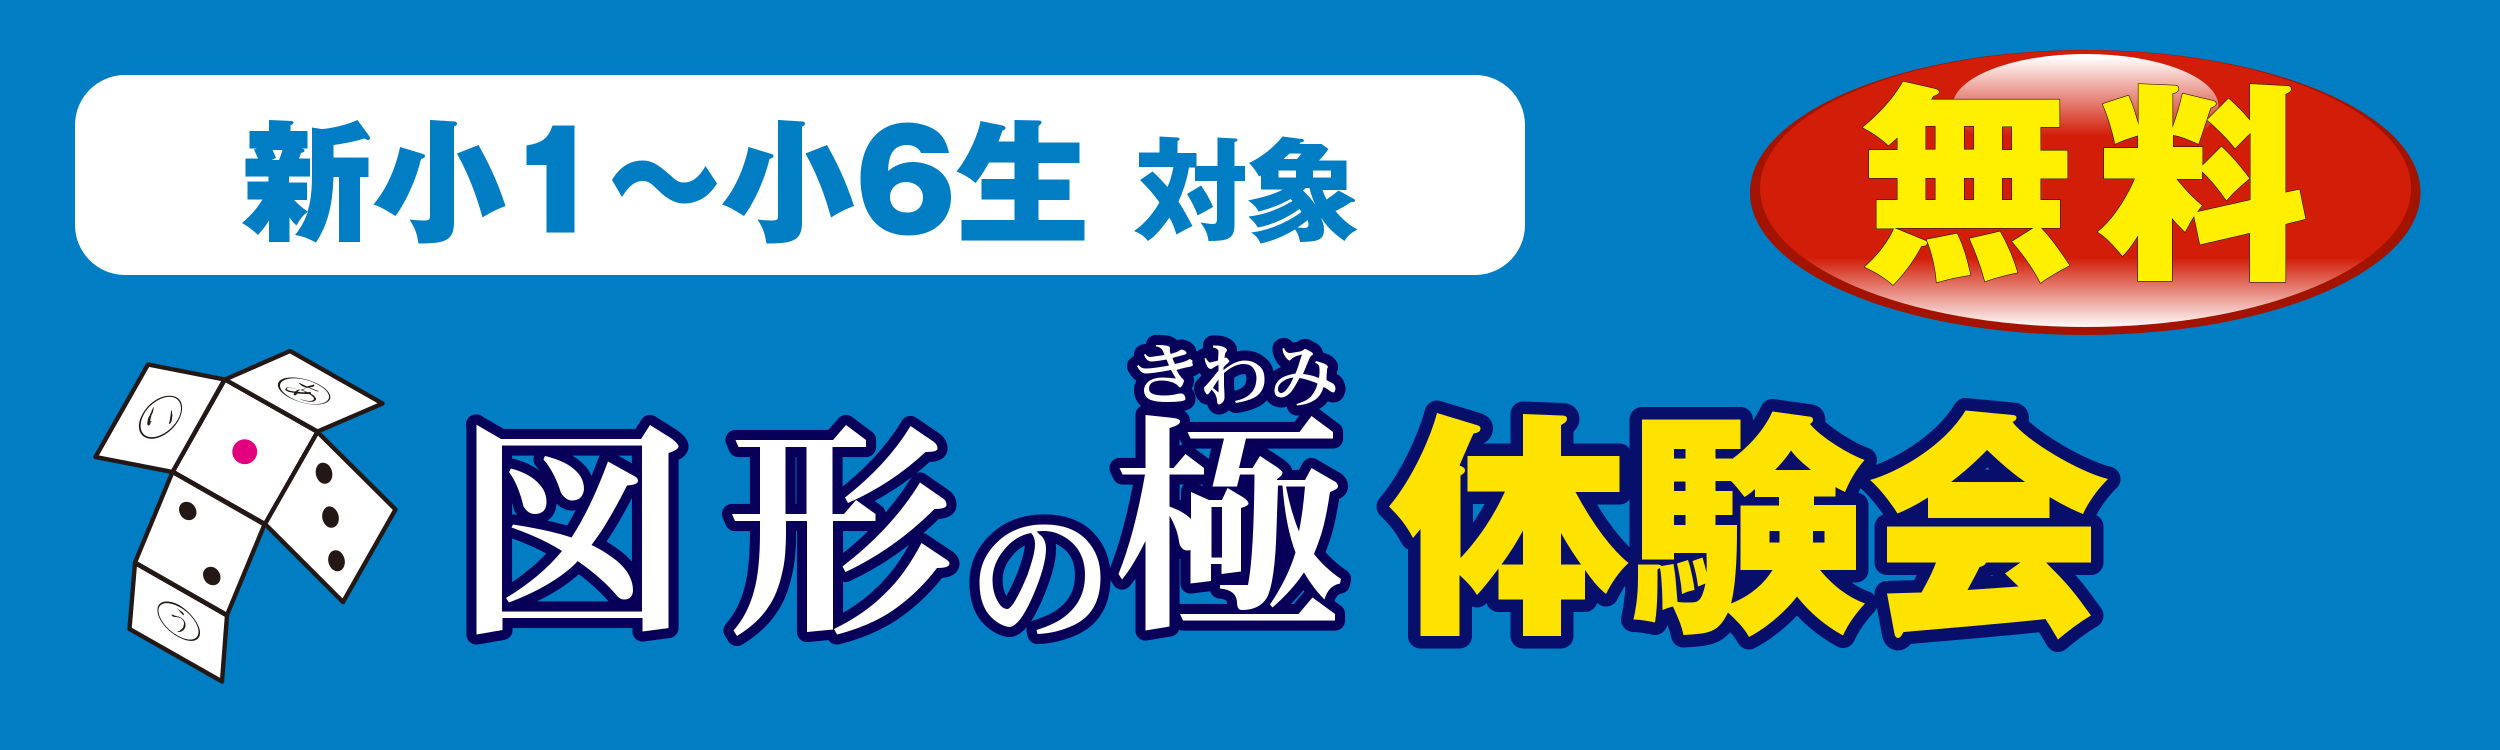<?xml version="1.0" encoding="utf-8"?>
<!-- Generator: Adobe Illustrator 26.0.0, SVG Export Plug-In . SVG Version: 6.00 Build 0)  -->
<svg version="1.0" id="レイヤー_1" xmlns="http://www.w3.org/2000/svg" xmlns:xlink="http://www.w3.org/1999/xlink" x="0px"
	 y="0px" width="500px" height="150px" viewBox="0 0 500 150" enable-background="new 0 0 500 150" xml:space="preserve">
<rect fill="#007DC3" width="500" height="150"/>
<g>
	<path fill="#FFFFFF" d="M305,45c0,5.5-4.5,10-10,10H25c-5.5,0-10-4.5-10-10V25c0-5.5,4.5-10,10-10h270c5.5,0,10,4.5,10,10V45z"/>
</g>
<g>
	<path fill="#007DC3" d="M57.7,36.5h3.7V40h-2.6c0.4,0.4,1.5,1.5,2.7,2.3c0.3-0.9,0.9-2.7,0.9-7.5v-9.3l1.9,0.3
		c1.1,0,4.6-0.6,7.2-1.8l2.4,3.3c0.1,0.1,0.1,0.2,0.1,0.3c0,0.3-0.2,0.4-0.4,0.4c-0.2,0-0.4-0.1-0.7-0.3c-2.3,0.7-4.1,1-6.2,1.3v2.5
		h7v3.9h-1.7v13h-4.2v-13h-1.1c-0.2,6.2-1.4,9.9-3.5,13.1c-1.8-0.9-2.4-1.2-4.2-1.5c0.5-0.6,1.7-2.1,2.6-4.7c-1,0.8-1.5,1.3-2.3,2.8
		c-0.6-0.5-1.2-1.3-1.4-1.6v4.9h-4.1v-4.3c-0.9,1.5-1.7,2.3-2.2,2.9c-0.9-0.9-2-1.7-3.2-2.4c0.8-0.7,2.6-2.2,4.1-4.7h-3v-3.6h4.2v-1
		h-4.6v-3.6h2.5c-0.2-0.4-0.2-0.5-0.8-1.8l0.6-0.2h-1.5v-3.5h3.9v-2.2l4.4,0.2c0.3,0,0.5,0.1,0.5,0.3c0,0.3-0.3,0.4-0.6,0.6v1.1h3.4
		v3.5h-1.2c0.5,0.1,0.6,0.2,0.6,0.4c0,0.3-0.1,0.3-0.7,0.5c-0.1,0.4-0.2,0.5-0.4,1.1h2.2v3.6h-4.2V36.5z M54.5,29.9
		c0.1,0.3,0.6,1.4,0.7,1.7l-0.9,0.4h1.5c0.2-0.5,0.4-1,0.7-2H54.5z"/>
	<path fill="#007DC3" d="M84.6,30.8c0.2,0.1,0.4,0.1,0.4,0.4c0,0.3-0.2,0.4-0.8,0.6c-1.4,5.8-4.1,10.1-5.1,11.4
		c-0.4-0.2-2.7-1.8-4.4-2.3c3.8-4.5,5.1-10.3,5.3-11.5L84.6,30.8z M90.9,24.3c0.2,0,0.5,0.1,0.5,0.4c0,0.3-0.2,0.5-0.6,0.6v19.2
		c0,3.8-2.1,4.2-7.1,4.2c-0.3-2-0.7-3.1-1.8-4.8c0.7,0.1,1.9,0.2,2.8,0.2c1,0,1.3-0.1,1.3-0.9V24L90.9,24.3z M95.7,29
		c1.4,2.5,3.6,6.6,5.4,12.2c-2.9,1.1-3.9,1.9-4.6,2.3c-0.5-1.8-1.9-7-5.1-12.8L95.7,29z"/>
	<path fill="#007DC3" d="M109.3,46.5V33h-4v-3.9c3-0.5,4.3-1.3,5.2-4h4.4v21.4H109.3z"/>
	<path fill="#007DC3" d="M143.4,36.7c-0.5,0.8-1,1.4-1.8,2.2c-1.3,1.1-2.9,1.8-4.7,1.8c-0.7,0-2.6,0-5.1-2.5c-1.6-1.5-2-2-3.3-2
		c-2.2,0-3.5,2.3-4.1,3.2l-2-3.4c0.7-1.2,2.5-3.9,6.1-3.9c1.8,0,3,0.7,5.5,2.9c1.2,1.1,1.7,1.5,2.8,1.5c2.3,0,3.6-2.1,4.3-3.3
		L143.4,36.7z"/>
	<path fill="#007DC3" d="M154.3,30.8c0.2,0.1,0.4,0.1,0.4,0.4c0,0.3-0.2,0.4-0.8,0.6c-1.4,5.8-4.1,10.1-5.1,11.4
		c-0.4-0.2-2.7-1.8-4.4-2.3c3.8-4.5,5.1-10.3,5.3-11.5L154.3,30.8z M160.5,24.3c0.2,0,0.5,0.1,0.5,0.4c0,0.3-0.2,0.5-0.6,0.6v19.2
		c0,3.8-2.1,4.2-7.1,4.2c-0.3-2-0.7-3.1-1.8-4.8c0.7,0.1,1.9,0.2,2.8,0.2c1,0,1.3-0.1,1.3-0.9V24L160.5,24.3z M165.4,29
		c1.4,2.5,3.6,6.6,5.4,12.2c-2.9,1.1-3.9,1.9-4.6,2.3c-0.5-1.8-1.9-7-5.1-12.8L165.4,29z"/>
	<path fill="#007DC3" d="M184.2,30.6c-0.5-1.3-2-1.6-2.8-1.6c-3.5,0-3.7,3.3-3.8,5.2c0.7-0.5,2.2-1.8,5-1.8c2.3,0,7.6,1.2,7.6,7.1
		c0,3.7-2.6,7.6-8.5,7.6c-6.5,0-9.6-4.7-9.6-11.5c0-6.1,3.1-11.1,9.4-11.1c2.7,0,5.7,1,7,2.9c0.9,1.3,1.1,2.4,1.3,3.2H184.2z
		 M184.6,39.5c0-2-1.7-3.1-3.4-3.1c-1.8,0-3.2,1.2-3.2,3c0,1.9,1.4,3.1,3.3,3.1C183.1,42.6,184.6,41.5,184.6,39.5z"/>
	<path fill="#007DC3" d="M202.9,28.5V24l4.8,0.1c0.2,0,0.6,0,0.6,0.4c0,0.2-0.1,0.3-0.6,0.7v3.3h8.2v4.1h-8.2v3.3h6.2v4.1h-6.2V44
		h9.2v4.1h-24.6V44h10.6v-4.1h-6.6v-4.1h6.6v-3.3h-5.1c-0.4,0.7-1.4,2.6-2.7,4.1c-1.1-1-2.5-1.8-3.8-2.3c2.3-2.8,4.4-7.5,4.8-10.1
		l4.4,0.9c0.4,0.1,0.6,0.2,0.6,0.5c0,0.3-0.4,0.5-0.6,0.5c-0.2,0.6-0.4,1.2-0.8,2.2H202.9z"/>
	<path fill="#007DC3" d="M243.5,33.2v-5.7l3.5,0.2c0.4,0,0.5,0.1,0.5,0.3c0,0.2-0.3,0.3-0.6,0.4v4.8h2.1v3h-2.1v8.7
		c0,2.9-1.3,3.3-5.2,3.3c-0.2-1.6-0.7-2.5-1.6-3.7c0.6,0.1,1.9,0.3,2.5,0.3c0.6,0,0.8-0.2,0.8-1.3v-7.3H239v-2.7h-1.2
		c-0.5,2.9-1.3,5-2.1,6.8c1,1.6,1.9,3.2,2.8,4.9c-1.9,0.9-2.6,1.4-3.2,1.7c-0.4-1.2-0.7-2.1-1.4-3.4c-2.1,3-3.4,4.1-4.3,4.7
		c-0.8-1-1.5-1.5-2.8-2c2.1-1.4,3.8-3.5,5.1-5.7c-1.2-1.7-2.2-2.8-3.9-4.5l2.5-1.7c1.4,1.2,2.7,2.8,3,3.1c0.6-1.3,0.8-2.3,1.2-4
		h-6.9v-2.9h4.1v-3.2l3.6,0.2c0.1,0,0.4,0,0.4,0.3s-0.3,0.4-0.4,0.4v2.4h3.8v2.6H243.5z M240.2,37.1c0.7,1,1.7,2.5,2.4,4.3
		c-0.3,0.2-2,1.1-3.1,1.7c-0.3-1.2-1.5-3.4-2.1-4.3L240.2,37.1z"/>
	<path fill="#007DC3" d="M270.8,39.8c0.1,0.1,0.2,0.2,0.2,0.3c0,0.3-0.3,0.3-0.8,0.3c-1.1,0.8-1.9,1.2-3.1,1.8
		c0.4,0.5,2,2.5,4.4,3.7c-1.7,0.9-2.1,1.5-2.6,2.3c-2-1.4-3.4-2.7-4.7-4.7c0.2,0.6,0.6,1.4,0.6,2.4c0,2.4-1.8,2.4-4.8,2.5
		c-0.2-1.4-0.8-2.3-1-2.5c-3.3,2-5.9,2.6-6.9,2.8c-0.5-1.2-1.2-1.8-1.9-2.2c4.4-0.5,8.2-2.7,10.1-4.1c-0.1-0.2-0.3-0.5-0.4-0.6
		c-2.5,1.8-5.3,3.1-8.3,3.7c-0.7-1-0.9-1.2-1.9-2.2c3.1-0.3,6.1-1.5,8.8-3.1c-0.1-0.1-0.2-0.2-0.4-0.4c-0.3,0.2-2.7,1.6-6.4,2.5
		c-0.5-1-1.2-1.6-2.1-2.2c3.4-0.7,5.5-1.4,7-2.2h-4.4v-2.8l-0.4,0.2c-0.5-0.9-1-1.7-2-2.7c1.5-0.7,4.3-2.3,6.7-5.3l3.8,0.5
		c0.3,0,0.5,0.1,0.5,0.3c0,0.2-0.2,0.3-0.7,0.4c-0.1,0.1-0.2,0.2-0.2,0.3h4.4l1.4,1c-0.5,0.7-1,1.4-1.9,2.3h5.5v5.9h-4.8
		c0.2,0.7,0.5,1.2,0.8,1.9c0.9-0.6,1.7-1.2,2.4-1.8L270.8,39.8z M259.2,34.1h-3.5v1.4h3.5V34.1z M259.4,31.8
		c0.6-0.7,0.8-0.9,0.9-1.1h-2.4c-0.3,0.3-0.4,0.4-1.2,1.1H259.4z M259.5,45.5c0.4,0,0.9,0.1,1.3,0.1c0.7,0,0.9-0.3,0.9-0.6
		c0-0.2,0-0.5-0.2-1C261.2,44.3,260.7,44.7,259.5,45.5z M261.1,37.7c-0.2,0.1-0.3,0.2-0.5,0.4c1.3,1.2,2,2.2,2.5,2.9
		c-0.5-1.1-0.9-2-1.2-3.4H261.1z M266.2,34.1h-3.6v1.4h3.6V34.1z"/>
</g>
<g>
	<g>
		<path fill="#A21400" d="M484.1,38.5c0,15.7-30,28.5-67.1,28.5C380,67,350,54.2,350,38.5c0-15.7,30-28.5,67.1-28.5
			C454.1,10,484.1,22.7,484.1,38.5z"/>
		
			<linearGradient id="SVGID_1_" gradientUnits="userSpaceOnUse" x1="-1058.989" y1="567.64" x2="-1058.989" y2="584.333" gradientTransform="matrix(1.007 0 0 0.843 1483.687 -426.934)">
			<stop  offset="0" style="stop-color:#D21D08"/>
			<stop  offset="1" style="stop-color:#FFFFFF"/>
		</linearGradient>
		<path fill="url(#SVGID_1_)" d="M482.2,37.7c0,15.3-29.1,27.7-65.1,27.7c-36,0-65.1-12.4-65.1-27.7c0-15.3,29.1-27.6,65.1-27.6
			C453,10,482.2,22.4,482.2,37.7z"/>
		
			<linearGradient id="SVGID_00000120530060779265693170000001597352593160500656_" gradientUnits="userSpaceOnUse" x1="-850.889" y1="78.953" x2="-850.889" y2="58.063" gradientTransform="matrix(0.915 0 0 0.766 1195.979 -33.214)">
			<stop  offset="0" style="stop-color:#D21D08"/>
			<stop  offset="1" style="stop-color:#FFFFFF"/>
		</linearGradient>
		<path fill="url(#SVGID_00000120530060779265693170000001597352593160500656_)" d="M443.7,21.3c0,5.8-11.9,10.5-26.6,10.5
			c-14.7,0-26.6-4.7-26.6-10.5c0-5.8,11.9-10.5,26.6-10.5C431.8,10.8,443.7,15.5,443.7,21.3z"/>
	</g>
	<g>
		<g>
			<path fill="none" stroke="#231815" stroke-width="0.25" stroke-linecap="round" stroke-linejoin="round" d="M379.5,27.5
				c-0.9,0.8-1.4,1.2-1.8,1.6c-1.3-1.2-3-2.5-5.2-3.6c2.7-2.2,6-5.4,8.1-9.2l6.6,1.5c0.3,0.1,0.6,0.3,0.6,0.6c0,0.4-0.5,0.6-1.1,0.8
				c-0.3,0.4-0.4,0.6-0.5,0.7h25.7v5.5h-3.8v4.7h5.4v5.6h-5.4V40h3.9v5.6h-3.8c1.7,1.7,3.9,4.7,5.7,7.5c-1.8,0.9-4.7,2.6-5.8,3.5
				c-1.3-2.7-3.7-6-5.7-8.3l4.3-2.7h-27.8l5.6,2.3c0.6,0.2,0.9,0.3,0.9,0.7c0,0.6-0.7,0.6-1.1,0.6c-1.5,2.8-3.5,5.6-5.7,7.8
				c-1.6-1.4-3.6-2.7-5.7-3.6c3.1-2.7,5-5.6,5.9-7.7h-3.5V40h4.2v-4.4h-5.7v-5.6h5.7V27.5z M385.1,29.9h2v-4.7h-2V29.9z M385.1,40h2
				v-4.4h-2V40z M391.4,46.7c1.2,2.4,1.9,4.8,2.7,8.3c-3.1,0.5-4,0.7-6.8,1.5c-0.1-2.4-0.9-6.1-2-8.6L391.4,46.7z M392.8,29.9h2
				v-4.7h-2V29.9z M392.8,40h2v-4.4h-2V40z M400,46.3c1.8,3.2,2.8,5.9,3.5,8.2c-0.9,0.2-3.9,0.8-6.5,1.8c-0.8-3-1.7-5.4-3.1-8.6
				L400,46.3z M400.4,25.3v4.7h2v-4.7H400.4z M400.4,35.6V40h2v-4.4H400.4z"/>
			<path fill="none" stroke="#231815" stroke-width="0.25" stroke-linecap="round" stroke-linejoin="round" d="M444.3,29.3
				c2.5,2.4,3.6,3.8,5.6,6.4c-0.3,0.3-2.9,2.3-4.6,4.4c-1.6-2.3-3.6-4.7-4.9-5.8v1.5h-5.1c0.5,0.6,2.3,3,5.1,5.3
				c-0.5,0.6-0.6,0.8-1,1.3l10.7-2.4V26.6c-1,0.9-1.9,1.9-3.1,3.1c-1-1.5-4.6-5-5.6-5.7l4.3-4.3c1,0.9,2.1,1.8,4.3,4.4v-7.3l7.6,0.4
				c0.3,0,0.6,0.2,0.6,0.6c0,0.5-0.4,0.7-1.1,1v19.7l2.8-0.6l1.2,5.9l-4,1v11.6h-7.1v-9.8L440,48.9l-1.2-5.7
				c-0.5,0.8-0.8,1.3-1.8,3.2c-1.3-1.3-1.9-1.9-2.6-2.8v12.6h-6.8v-9.1c-1.5,2.4-2.2,3.2-3.1,4.1c-2.6-3.1-3.8-4.1-5-4.8
				c3.7-3,6.2-7.7,7.5-10.7h-6.2v-6.1h6.8v-2.5c-2.2,0.7-2.9,0.9-4.6,1.7c-0.3-1.9-1.5-5.9-2.5-8l5.2-1.7c0.4,0.9,0.9,2,2,5.9v-8.2
				l7.3,0.3c0.6,0,0.7,0.5,0.7,0.6c0,0.6-0.6,0.9-1.2,1v6.9c0.8-2.3,1.5-4.5,2-6.9l6.2,1.5c0.2,0,0.5,0.3,0.5,0.5
				c0,0.3-0.3,0.6-1.1,0.9c-1.8,5.5-1.9,5.7-2.4,7.2c-2.5-1.1-3.4-1.5-5.1-1.8v2.4h5.9v3.7L444.3,29.3z"/>
		</g>
		<g>
			<path fill="#FFEF00" d="M379.5,27.5c-0.9,0.8-1.4,1.2-1.8,1.6c-1.3-1.2-3-2.5-5.2-3.6c2.7-2.2,6-5.4,8.1-9.2l6.6,1.5
				c0.3,0.1,0.6,0.3,0.6,0.6c0,0.4-0.5,0.6-1.1,0.8c-0.3,0.4-0.4,0.6-0.5,0.7h25.7v5.5h-3.8v4.7h5.4v5.6h-5.4V40h3.9v5.6h-3.8
				c1.7,1.7,3.9,4.7,5.7,7.5c-1.8,0.9-4.7,2.6-5.8,3.5c-1.3-2.7-3.7-6-5.7-8.3l4.3-2.7h-27.8l5.6,2.3c0.6,0.2,0.9,0.3,0.9,0.7
				c0,0.6-0.7,0.6-1.1,0.6c-1.5,2.8-3.5,5.6-5.7,7.8c-1.6-1.4-3.6-2.7-5.7-3.6c3.1-2.7,5-5.6,5.9-7.7h-3.5V40h4.2v-4.4h-5.7v-5.6
				h5.7V27.5z M385.1,29.9h2v-4.7h-2V29.9z M385.1,40h2v-4.4h-2V40z M391.4,46.7c1.2,2.4,1.9,4.8,2.7,8.3c-3.1,0.5-4,0.7-6.8,1.5
				c-0.1-2.4-0.9-6.1-2-8.6L391.4,46.7z M392.8,29.9h2v-4.7h-2V29.9z M392.8,40h2v-4.4h-2V40z M400,46.3c1.8,3.2,2.8,5.9,3.5,8.2
				c-0.9,0.2-3.9,0.8-6.5,1.8c-0.8-3-1.7-5.4-3.1-8.6L400,46.3z M400.4,25.3v4.7h2v-4.7H400.4z M400.4,35.6V40h2v-4.4H400.4z"/>
			<path fill="#FFEF00" d="M444.3,29.3c2.5,2.4,3.6,3.8,5.6,6.4c-0.3,0.3-2.9,2.3-4.6,4.4c-1.6-2.3-3.6-4.7-4.9-5.8v1.5h-5.1
				c0.5,0.6,2.3,3,5.1,5.3c-0.5,0.6-0.6,0.8-1,1.3l10.7-2.4V26.6c-1,0.9-1.9,1.9-3.1,3.1c-1-1.5-4.6-5-5.6-5.7l4.3-4.3
				c1,0.9,2.1,1.8,4.3,4.4v-7.3l7.6,0.4c0.3,0,0.6,0.2,0.6,0.6c0,0.5-0.4,0.7-1.1,1v19.7l2.8-0.6l1.2,5.9l-4,1v11.6h-7.1v-9.8
				L440,48.9l-1.2-5.7c-0.5,0.8-0.8,1.3-1.8,3.2c-1.3-1.3-1.9-1.9-2.6-2.8v12.6h-6.8v-9.1c-1.5,2.4-2.2,3.2-3.1,4.1
				c-2.6-3.1-3.8-4.1-5-4.8c3.7-3,6.2-7.7,7.5-10.7h-6.2v-6.1h6.8v-2.5c-2.2,0.7-2.9,0.9-4.6,1.7c-0.3-1.9-1.5-5.9-2.5-8l5.2-1.7
				c0.4,0.9,0.9,2,2,5.9v-8.2l7.3,0.3c0.6,0,0.7,0.5,0.7,0.6c0,0.6-0.6,0.9-1.2,1v6.9c0.8-2.3,1.5-4.5,2-6.9l6.2,1.5
				c0.2,0,0.5,0.3,0.5,0.5c0,0.3-0.3,0.6-1.1,0.9c-1.8,5.5-1.9,5.7-2.4,7.2c-2.5-1.1-3.4-1.5-5.1-1.8v2.4h5.9v3.7L444.3,29.3z"/>
		</g>
	</g>
</g>
<g>
	<g>
		<path fill="none" stroke="#070F6B" stroke-width="5" stroke-linecap="round" stroke-linejoin="round" d="M293.5,98.4v-7.2h11.1
			v-8.4l7.7,0.3c0.6,0,1.1,0.1,1.1,0.7c0,0.6-0.8,1-1.2,1.2v6.2h11.7v7.2h-8.8c3.7,6.9,7.4,11.6,10.6,14.2c-1.9,1.7-3.6,4.3-4.5,6.2
			c-1.7-1.4-2.7-2.7-4.2-4.8v5.9h-4.8v7.3h-7.6v-7.3h-4.9v-6.2c-2.5,3.3-3.2,4.1-4.3,5.3c-0.5-0.8-1.2-1.9-3.5-4v12.2h-7.8v-21.4
			c-0.6,0.7-0.9,1.1-1.5,1.8c-1.4-2.6-2.6-4.1-4.8-6.3c4.7-5.5,8.5-14.3,9.6-18.7l7.9,2.4c0.3,0.1,0.8,0.2,0.8,0.7
			c0,0.7-0.8,0.9-1.4,1c-0.5,1-2.4,5.5-2.8,6.4c0.8,0.3,1.1,0.5,1.1,1c0,0.4-0.5,0.8-0.9,1v16.5c5.4-5.7,8-11.4,8.9-13.3H293.5z
			 M304.6,106.1c-1.2,2.2-2.4,4.2-4.3,6.8h4.3V106.1z M316.2,112.9c-1.2-1.7-2.5-3.6-4-6.3v6.3H316.2z"/>
		<path fill="none" stroke="#070F6B" stroke-width="5" stroke-linecap="round" stroke-linejoin="round" d="M346.4,91.7v0.1
			c0.7-0.5,5.6-4,8.1-9.5l7.2,1c0.4,0,0.9,0.1,0.9,0.7c0,0.3-0.3,0.6-0.6,0.8c2.1,2.6,7.6,6,10.9,7.2c-2,2.3-3.2,4.7-3.9,6.4
			c-0.8-0.4-1.1-0.5-1.9-1v1.9h-4.3v1.7h8.4V114h-7.2c3.8,4.6,7.4,6.1,9,6.7c-1.7,1.8-3.4,4.1-4.4,6.4c-3.6-2-6.7-4.6-9.2-7.8
			c-1.2,1.6-4.7,5.5-9.6,8.1c-1-1.9-2.8-3.6-4.2-4.9c-2,4.1-3.8,4.2-8.9,4.5c-0.5-2.1-0.6-2.3-2.1-5.7c-1.2,0.3-1.5,0.5-2.1,0.7
			c0-2.3-0.1-6.3-0.5-8.4c-0.2,0.1-0.4,0.2-0.5,0.3c0,1.5,0.1,7-0.5,10.6c-1.2-0.3-3.2-0.6-4.3-0.6c0.4-1.8,0.9-4.5,0.9-8.3
			c0-1.2,0-1.9,0-2.7l3.9,0c0.4,0,0.6,0.1,0.8,0.3l2.4-0.4c0.4,2.4,0.4,2.6,0.8,7.6c0.9,0.1,1.5,0.1,2.3,0.1c1.8,0,2.5-0.1,3.3-3.8
			c-0.8,0.3-1.2,0.5-1.5,0.6c-0.2-1.8-0.6-3.4-1.1-5.1l2-0.7c0.4,1.4,0.6,2.1,0.8,3c0.1-1.5,0-2.7,0-3.9h-6.5v1.3h-6.4V83.9h19.7
			v5.9h-5v1.9H346.4z M337.1,91.7v-1.9h-2.3v1.9H337.1z M337.1,98.2v-1.9h-2.3v1.9H337.1z M337.1,105v-2h-2.3v2H337.1z M337.6,112
			c0.6,1.7,1.2,4.8,1.3,6c-0.5,0.1-1.2,0.2-2.5,0.8c-0.2-2.6-0.7-4.7-1-6.1L337.6,112z M343.1,96.3v1.9h3.4v4.8h-3.4v2h4.3
			c0,3.5,0,11.2-1.2,15.7c4.1-1.6,6.8-4.2,8.3-6.7h-6.4v-12.9h7.7v-1.7H351v-1.6c-1,0.9-1.3,1.1-2.1,1.6c-1.1-1.4-1.7-2.2-2.7-3.2
			H343.1z M355.9,108.5v-2.3h-2v2.3H355.9z M362.2,94c-2.7-2.2-3.3-3-4-3.9c-0.8,1.2-1.3,1.9-3.2,3.9H362.2z M362.6,106.2v2.3h2.3
			v-2.3H362.6z"/>
		<path fill="none" stroke="#070F6B" stroke-width="5" stroke-linecap="round" stroke-linejoin="round" d="M409.9,103.6h-24.3v-4.1
			c-3.2,2-4.7,2.6-6.1,3.2c-0.1-0.2-2.8-4.4-5.5-6.7c5.4-1.5,14.8-6.7,19.1-13.9l9.4,0.9c0.5,0,0.8,0.2,0.8,0.5
			c0,0.4-0.2,0.6-0.8,0.9c2.7,3.7,13.3,10,19.1,11.4c-2,1.9-4.1,4.9-5,7c-1-0.4-3.2-1.3-6.7-3.4V103.6z M377.4,118.7
			c0.3,0,6.1-0.2,6.9-0.2c1.7-3,2.5-4.9,2.9-6h-9.8v-7.2h40.8v7.2h-9c4.3,4.3,5.4,5.6,9,10.6c-2.4,1.4-5,3.4-6.6,4.8
			c-1.9-3.2-2.1-3.5-2.5-4.1c-4,0.5-23.5,2.2-28.4,2.6c-0.4,0.9-0.8,1.2-1.1,1.2c-0.3,0-0.6-0.3-0.7-0.8L377.4,118.7z M405,96.4
			c-2.8-2-4.3-3.3-7.6-6.4c-3.5,3.6-6.3,5.7-7.2,6.4H405z M404.1,112.5h-6.9c-0.2,0.6-0.8,0.8-1.3,0.9c-0.8,1.7-1.9,3.6-2.4,4.6
			c1.4-0.1,8.6-0.6,10.2-0.7c-0.6-0.6-1.2-1.1-2.7-2.6L404.1,112.5z"/>
	</g>
	<g>
		<path fill="#FFE300" d="M293.5,98.4v-7.2h11.1v-8.4l7.7,0.3c0.6,0,1.1,0.1,1.1,0.7c0,0.6-0.8,1-1.2,1.2v6.2h11.7v7.2h-8.8
			c3.7,6.9,7.4,11.6,10.6,14.2c-1.9,1.7-3.6,4.3-4.5,6.2c-1.7-1.4-2.7-2.7-4.2-4.8v5.9h-4.8v7.3h-7.6v-7.3h-4.9v-6.2
			c-2.5,3.3-3.2,4.1-4.3,5.3c-0.5-0.8-1.2-1.9-3.5-4v12.2h-7.8v-21.4c-0.6,0.7-0.9,1.1-1.5,1.8c-1.4-2.6-2.6-4.1-4.8-6.3
			c4.7-5.5,8.5-14.3,9.6-18.7l7.9,2.4c0.3,0.1,0.8,0.2,0.8,0.7c0,0.7-0.8,0.9-1.4,1c-0.5,1-2.4,5.5-2.8,6.4c0.8,0.3,1.1,0.5,1.1,1
			c0,0.4-0.5,0.8-0.9,1v16.5c5.4-5.7,8-11.4,8.9-13.3H293.5z M304.6,106.1c-1.2,2.2-2.4,4.2-4.3,6.8h4.3V106.1z M316.2,112.9
			c-1.2-1.7-2.5-3.6-4-6.3v6.3H316.2z"/>
		<path fill="#FFE300" d="M346.4,91.7v0.1c0.7-0.5,5.6-4,8.1-9.5l7.2,1c0.4,0,0.9,0.1,0.9,0.7c0,0.3-0.3,0.6-0.6,0.8
			c2.1,2.6,7.6,6,10.9,7.2c-2,2.3-3.2,4.7-3.9,6.4c-0.8-0.4-1.1-0.5-1.9-1v1.9h-4.3v1.7h8.4V114h-7.2c3.8,4.6,7.4,6.1,9,6.7
			c-1.7,1.8-3.4,4.1-4.4,6.4c-3.6-2-6.7-4.6-9.2-7.8c-1.2,1.6-4.7,5.5-9.6,8.1c-1-1.9-2.8-3.6-4.2-4.9c-2,4.1-3.8,4.2-8.9,4.5
			c-0.5-2.1-0.6-2.3-2.1-5.7c-1.2,0.3-1.5,0.5-2.1,0.7c0-2.3-0.1-6.3-0.5-8.4c-0.2,0.1-0.4,0.2-0.5,0.3c0,1.5,0.1,7-0.5,10.6
			c-1.2-0.3-3.2-0.6-4.3-0.6c0.4-1.8,0.9-4.5,0.9-8.3c0-1.2,0-1.9,0-2.7l3.9,0c0.4,0,0.6,0.1,0.8,0.3l2.4-0.4
			c0.4,2.4,0.4,2.6,0.8,7.6c0.9,0.1,1.5,0.1,2.3,0.1c1.8,0,2.5-0.1,3.3-3.8c-0.8,0.3-1.2,0.5-1.5,0.6c-0.2-1.8-0.6-3.4-1.1-5.1
			l2-0.7c0.4,1.4,0.6,2.1,0.8,3c0.1-1.5,0-2.7,0-3.9h-6.5v1.3h-6.4V83.9h19.7v5.9h-5v1.9H346.4z M337.1,91.7v-1.9h-2.3v1.9H337.1z
			 M337.1,98.2v-1.9h-2.3v1.9H337.1z M337.1,105v-2h-2.3v2H337.1z M337.6,112c0.6,1.7,1.2,4.8,1.3,6c-0.5,0.1-1.2,0.2-2.5,0.8
			c-0.2-2.6-0.7-4.7-1-6.1L337.6,112z M343.1,96.3v1.9h3.4v4.8h-3.4v2h4.3c0,3.5,0,11.2-1.2,15.7c4.1-1.6,6.8-4.2,8.3-6.7h-6.4
			v-12.9h7.7v-1.7H351v-1.6c-1,0.9-1.3,1.1-2.1,1.6c-1.1-1.4-1.7-2.2-2.7-3.2H343.1z M355.9,108.5v-2.3h-2v2.3H355.9z M362.2,94
			c-2.7-2.2-3.3-3-4-3.9c-0.8,1.2-1.3,1.9-3.2,3.9H362.2z M362.6,106.2v2.3h2.3v-2.3H362.6z"/>
		<path fill="#FFE300" d="M409.9,103.6h-24.3v-4.1c-3.2,2-4.7,2.6-6.1,3.2c-0.1-0.2-2.8-4.4-5.5-6.7c5.4-1.5,14.8-6.7,19.1-13.9
			l9.4,0.9c0.5,0,0.8,0.2,0.8,0.5c0,0.4-0.2,0.6-0.8,0.9c2.7,3.7,13.3,10,19.1,11.4c-2,1.9-4.1,4.9-5,7c-1-0.4-3.2-1.3-6.7-3.4
			V103.6z M377.4,118.7c0.3,0,6.1-0.2,6.9-0.2c1.7-3,2.5-4.9,2.9-6h-9.8v-7.2h40.8v7.2h-9c4.3,4.3,5.4,5.6,9,10.6
			c-2.4,1.4-5,3.4-6.6,4.8c-1.9-3.2-2.1-3.5-2.5-4.1c-4,0.5-23.5,2.2-28.4,2.6c-0.4,0.9-0.8,1.2-1.1,1.2c-0.3,0-0.6-0.3-0.7-0.8
			L377.4,118.7z M405,96.4c-2.8-2-4.3-3.3-7.6-6.4c-3.5,3.6-6.3,5.7-7.2,6.4H405z M404.1,112.5h-6.9c-0.2,0.6-0.8,0.8-1.3,0.9
			c-0.8,1.7-1.9,3.6-2.4,4.6c1.4-0.1,8.6-0.6,10.2-0.7c-0.6-0.6-1.2-1.1-2.7-2.6L404.1,112.5z"/>
	</g>
</g>
<g>
	<g>
		<g>
			<g>
				<path fill="none" stroke="#080058" stroke-width="4.031" stroke-linecap="round" stroke-linejoin="round" d="M95.2,84.9l5,2.9
					h28L130,85l4.3,2.7c0.9,0.7,1.4,1.2,1.4,1.6c0,0.4-0.7,0.9-2,1.3v35l-5.2,0.7v-2.7h-28v2.4l-5.2,0.9V84.9L95.2,84.9z
					 M100.4,122.3h28V89.1h-28V122.3L100.4,122.3z M121.6,92.3l5.4,3c0.4,0.2,0.6,0.5,0.6,0.9c0,0.5-0.8,0.8-2.2,0.9
					c-1.5,3-3,5.7-4.6,8.3c-0.8,1.3-1.7,2.5-2.5,3.6c1.5,0.7,2.8,1.5,3.9,2.3c2.8,1.9,4.4,4.2,4.4,6.9c-0.1,1.1-0.7,1.7-1.8,1.7
					c-0.6,0-1.2-0.4-1.7-1.1c-2.2-2.5-4.7-4.6-7.6-6.6l-0.3,0.4c-3,3-7.6,5.7-13.4,7.9l-0.6-0.9c4.8-2.9,8.5-6.1,11.2-9.4
					c-3-1.9-6.4-3.4-10.1-4.7l0.3-0.6c4.5,0.7,8.4,1.5,11.7,2.6C117,103.4,119.4,98.2,121.6,92.3L121.6,92.3z M102.2,93.7
					c2.6,0.7,4.6,1.8,5.8,3.3c0.9,1,1.3,2.1,1.3,3.6c-0.1,1.5-0.9,2.2-2.4,2.2c-0.8,0-1.6-0.5-2.2-1.5c-0.7-3-1.7-5.3-2.9-6.9
					L102.2,93.7L102.2,93.7z M109,91.2c2.9,0.7,5,1.7,6.4,3.2c0.9,0.9,1.4,2.1,1.4,3.5c-0.2,1.5-1,2.2-2.4,2.2
					c-0.8,0-1.5-0.5-2.2-1.5c-0.9-2.9-2.1-5.1-3.5-6.7L109,91.2L109,91.2z"/>
				<path fill="none" stroke="#080058" stroke-width="4.031" stroke-linecap="round" stroke-linejoin="round" d="M169.2,85l4,3v1.4
					h-6.7v13.4h2.3l2.4-2.8l3.9,2.8v1.4h-8.5v21.7l-5.2,0.5v-22.2h-4.2v2.2c0,3.2-0.2,6-0.8,8.3c-0.6,2.7-1.5,5-2.8,6.8
					c-1.3,2-3.3,3.9-6.2,5.7l-0.7-1.1c1.8-2,3.2-4.6,4.1-7.9c0.8-2.8,1.2-6.8,1.2-11.8v-2.2h-5l-0.6-1.4h5.6V89.4h-4.3l-0.6-1.4
					h19.5L169.2,85L169.2,85z M161.3,102.8V89.4h-4.2v13.4H161.3L161.3,102.8z M184.3,108.6l4.8,3.2c0.5,0.3,0.8,0.6,0.8,0.9
					c0,0.6-0.8,0.9-2.5,0.9c-2.5,3.3-5.5,6.2-9,8.6c-3,2-6.7,3.6-11,4.7l-0.6-1.1c4.1-2,7.4-4.3,10-6.9
					C179.7,116.2,182.1,112.8,184.3,108.6L184.3,108.6z M184,96.5l4.6,3.2c0.5,0.3,0.7,0.8,0.7,1.3c0,0.5-0.8,0.8-2.4,0.8
					c-5.3,5.3-11.2,9.5-17.8,12.6l-0.6-1.1C175.1,108.2,180.2,102.7,184,96.5L184,96.5z M182.1,85.2l4.7,3.2
					c0.5,0.4,0.7,0.8,0.7,1.3c0,0.5-0.8,0.7-2.4,0.7c-4.6,4.3-9.8,7.7-15.5,10.2l-0.6-1.1C174.5,95.2,178.9,90.5,182.1,85.2
					L182.1,85.2z"/>
				<path fill="none" stroke="#080058" stroke-width="4.031" stroke-linecap="round" stroke-linejoin="round" d="M220.1,115.5
					c0,4.7-1.8,7.9-5.5,9.6c-2.2,1-4.5,1.6-7.1,1.7l-0.2-0.8c2.6-0.8,4.6-1.8,5.9-2.9c2.6-2.1,3.8-4.8,3.8-8.1c0-4-1.9-6.8-5.5-8.3
					c-0.8-0.3-1.7-0.5-2.7-0.5c-0.4,0-0.9,0-1.5,0.1c0.4,0.4,0.7,0.7,1.1,1c0.5,0.6,0.8,1.4,0.8,2.4c0,2.5-1,5.8-2.8,9.9
					c-1.7,3.8-3.2,5.7-4.5,5.8c-1.1-0.1-2.3-0.7-3.5-1.8c-1.7-1.6-2.5-4-2.5-7.1c0-3.3,1.3-6.1,4-8.5c1.7-1.5,3.8-2.5,6.3-2.9
					c1-0.2,1.9-0.2,2.8-0.2c3.5,0,6.3,1,8.3,3.1C219.2,110,220.1,112.5,220.1,115.5L220.1,115.5z M207,108.8c0-1-0.3-1.7-0.8-2.2
					c-2.2,0.4-4,1.6-5.4,3.4c-1.6,1.9-2.3,3.9-2.3,6c0,1.5,0.3,2.8,0.9,4c0.6,1.2,1.3,1.8,2.1,1.8c0.8-0.1,2.1-2.3,4-6.8
					C206.4,112.4,207,110.3,207,108.8L207,108.8z"/>
				<path fill="none" stroke="#080058" stroke-width="4.031" stroke-linecap="round" stroke-linejoin="round" d="M237.1,90.8
					l3.7,2.8v1.3h-6.9v6.4c1.9,0.7,3.3,1.5,4.3,2.5v-5.4l3.6,1.6h2.6l1.1-2.4l3.2,1.9c0.7,0.5,1,0.9,1,1.2c0,0.3-0.5,0.6-1.5,0.9
					v12.7l-3.9,0.5v-2h-2.1v3.4l-4.1,0.5V110c-0.3,0.1-0.5,0.1-0.7,0.1c-0.9-0.1-1.4-0.7-1.6-1.8c-0.2-1.6-0.8-3.3-1.9-5.2v22.2
					l-4.8,0.8v-17.9c-1.6,3.2-3.1,5.8-4.7,7.7l-0.7-1.1c2.1-5.2,3.9-11.9,5.3-19.9h-4.5l-0.6-1.3h5.2V83l5.6,0.6
					c0.9,0.1,1.3,0.3,1.3,0.7c0,0.5-0.7,0.9-2.1,1.3v8h0.8L237.1,90.8L237.1,90.8z M262.5,119.5l4.5,3.3v1.3h-30.4l-0.6-1.3h23.7
					L262.5,119.5L262.5,119.5z M262.3,83.2l4.3,3.2v1.3h-17.4l-1.4,5.9h2.7l1.5-2.4l3.5,2.3c0.6,0.5,1,0.8,1,1
					c0,0.4-0.4,0.9-1.1,1.3l0,0.2h5.6l1.3-2.4c3.1,1.8,4.6,2.7,4.7,2.7c0.4,0.3,0.6,0.6,0.6,1c0,0.4-0.6,0.7-1.6,1.1
					c-0.5,3.5-1.1,6.3-1.7,8.3c-0.5,1.5-1,2.9-1.5,4.1c1.4,1.8,3.2,3.5,5.4,5l-0.2,0.9c-1.6,0.3-2.6,1.4-3.1,3.2
					c-1.7-1.7-3-3.5-4.1-5.4l-0.1,0.1c-1.5,2.3-3.6,4.6-6.2,6.9l-0.5-0.6c2.3-3.4,4-6.8,5.1-10.4c-1.3-3.4-2.2-7.9-2.6-13.4h-0.9
					l-0.3,8.8c-0.2,7.2-0.9,11.7-1.9,13.6c-1,1.7-2.7,2.5-5,2.5c-0.7,0-1-0.5-1-1.6c-0.1-1.6-1.2-2.5-3.4-2.7V117h5.6
					c0.8-4.1,1.2-11.5,1.3-22.1h-2.9l-0.6,2.4h-4.9l2.3-9.6h-6.7l-0.6-1.3h22.4L262.3,83.2L262.3,83.2z M242.3,111.5h2.1v-10.1h-2.1
					V111.5L242.3,111.5z M257.2,97.3c0.7,3.6,1.6,6.6,2.6,9c0.5-2.5,0.9-5.4,1.2-9H257.2L257.2,97.3z"/>
				<path fill="none" stroke="#080058" stroke-width="4.031" stroke-linecap="round" stroke-linejoin="round" d="M238.6,73
					c0,0.1-0.2,0.2-0.4,0.3c-0.6,0.1-1.6,0.3-2.9,0.7c0.5,0.9,0.9,1.5,1.2,1.7c0.2,0.2,0.3,0.4,0.3,0.4c0,0.2-0.1,0.5-0.3,0.9
					c-0.2,0.3-0.3,0.5-0.5,0.5l-0.3-0.2c-0.3-0.4-0.7-0.6-1.1-0.8c-0.7-0.2-1.4-0.4-2.1-0.4c-1.8,0-2.7,0.5-2.7,1.6
					c0,0.5,0.2,0.8,0.6,1c0.6,0.3,1.4,0.4,2.5,0.4c0.9,0,1.8-0.1,2.9-0.4c0.1,0,0.3,0,0.5,0c0.2,0,0.4,0.1,0.6,0.4
					c0.1,0.2,0.2,0.5,0.2,0.7c0,0.4-1.2,0.6-3.6,0.6c-1.4,0-2.4-0.1-3-0.3c-1.2-0.3-1.7-1.1-1.7-2.1c0-0.6,0.3-1.2,0.9-1.7
					c0.6-0.5,1.6-0.8,2.8-0.8c0.8,0,1.7,0.1,2.7,0.2c-0.3-0.4-0.6-1-1-1.7c-2.6,0.5-4.2,0.7-5.1,0.7c-0.6,0-1.2-0.5-1.7-1.5l0.3-0.2
					c0.4,0.5,0.8,0.7,1.4,0.7c1,0,2.6-0.2,4.7-0.6c-0.2-0.4-0.3-0.8-0.5-1.2c-1.6,0.3-2.6,0.4-3,0.4c-0.7,0-1.2-0.5-1.5-1.4l0.3-0.1
					c0.2,0.4,0.6,0.6,1,0.6c0.2,0,1.2-0.2,2.8-0.4c-0.2-0.6-0.4-1-0.6-1.2c-0.3-0.3-0.7-0.5-1.1-0.5v-0.3c0.2,0,0.3,0,0.4,0
					c1.6,0,2.4,0.2,2.4,0.6c0,0,0,0.2,0,0.3c-0.1,0.1,0,0.4,0.1,0.9c1-0.3,1.6-0.5,1.8-0.7l0.3-0.2c0.2,0,0.4,0.1,0.7,0.2
					c0.3,0.2,0.4,0.3,0.4,0.5c0,0.2-0.2,0.3-0.6,0.4c-0.6,0.2-1.3,0.3-2.2,0.6c0.1,0.4,0.3,0.8,0.5,1.2c0.8-0.2,1.4-0.3,1.9-0.5
					c0.3-0.1,0.5-0.2,0.7-0.3l0.3-0.2c0.1,0,0.3,0.1,0.6,0.3C238.4,72.6,238.5,72.8,238.6,73L238.6,73z"/>
				<path fill="none" stroke="#080058" stroke-width="4.031" stroke-linecap="round" stroke-linejoin="round" d="M252.9,75.9
					c0,1.1-0.3,2.1-1.1,2.9c-0.7,0.8-2.3,1.4-4.6,1.8l-0.2-0.4c1.4-0.3,2.5-0.8,3.1-1.5c0.8-0.7,1.1-1.7,1.2-2.9
					c0-0.9-0.2-1.6-0.6-2.1c-0.4-0.6-1.1-0.9-2-0.9c-1.2,0-2.5,0.6-3.9,1.8c0,0.9,0,1.7,0,2.5c0.1,1.3,0.1,2.1,0.1,2.4
					c0,0.3-0.1,0.6-0.3,0.9c-0.3,0.3-0.6,0.5-0.8,0.5c-0.2,0-0.4-0.2-0.4-0.7c0-0.8-0.4-1.6-1.1-2.3c-0.3,0.6-0.6,0.9-0.8,1
					c-0.2,0-0.3-0.2-0.5-0.5c-0.1-0.3-0.2-0.5-0.2-0.7c0-0.2,0.1-0.4,0.4-0.6c0.2-0.2,1.1-1.2,2.5-3v-1.1c-0.6,0.2-0.9,0.5-1.1,0.6
					c-0.2,0.1-0.3,0.2-0.4,0.2c-0.4,0-0.7-0.3-0.9-0.8c-0.2-0.4-0.3-0.8-0.4-1.3l0.3-0.1c0.2,0.5,0.5,0.8,0.8,0.9
					c0.4-0.1,1-0.2,1.6-0.4l0.1-1.7c0-0.5-0.4-0.8-1.1-0.9v-0.4c0.4,0,0.6,0,0.6,0c0.5,0,0.9,0.1,1.3,0.2c0.5,0.2,0.8,0.4,0.9,0.7
					c0,0.1,0,0.2-0.2,0.4c-0.1,0.2-0.2,0.3-0.2,0.5c0,0.2-0.1,0.4-0.1,0.7l0.3-0.1c0.1,0,0.2,0.1,0.4,0.3c0.1,0.2,0.2,0.3,0.3,0.4
					c0,0.1-0.2,0.3-0.4,0.5c-0.2,0.1-0.5,0.4-0.8,0.8v0.5c1.5-1.2,2.9-1.9,4.2-1.9c1.1,0,2,0.3,2.7,0.9
					C252.5,73.6,252.9,74.5,252.9,75.9L252.9,75.9z M243.7,78.5v-2.6c-0.4,0.5-0.6,0.8-0.6,0.9c-0.1,0.1-0.3,0.3-0.5,0.8
					C243.1,78,243.5,78.3,243.7,78.5L243.7,78.5z"/>
				<path fill="none" stroke="#080058" stroke-width="4.031" stroke-linecap="round" stroke-linejoin="round" d="M267.1,77.8
					c-0.1,0.4-0.2,0.7-0.4,0.7c-0.2,0-0.6-0.2-1-0.5c-0.2-0.2-0.6-0.4-1-0.6c-0.4,1.4-1.1,2.3-2.1,2.8c-0.9,0.5-2,0.8-3.2,0.9
					l-0.1-0.3c1.3-0.4,2.2-0.8,2.8-1.4c0.7-0.8,1.2-1.7,1.4-2.7c-1.2-0.5-2.4-0.9-3.6-1.1c-0.9,1.7-1.5,2.7-2,3.1
					c-0.5,0.5-1,0.7-1.5,0.8c-0.6,0-1-0.2-1.2-0.4c-0.2-0.3-0.3-0.6-0.3-1c0-1,0.5-1.9,1.4-2.5c0.7-0.4,1.6-0.7,2.8-0.9l0.6-1.6
					c0.2-0.7,0.4-1.4,0.7-2.2c-0.4,0.1-0.8,0.2-1.1,0.3c-0.5,0.2-0.8,0.4-1,0.6c-0.2,0.2-0.3,0.3-0.4,0.3c-0.2,0-0.5-0.3-0.8-0.7
					c-0.4-0.6-0.6-1.1-0.6-1.7l0.3-0.1c0.2,0.6,0.6,1,1.2,1c0.2,0,0.9-0.1,2-0.3c0.3-0.1,0.5-0.2,0.7-0.3c0.1-0.2,0.2-0.2,0.4-0.2
					c0.1,0,0.4,0.2,1,0.5c0.4,0.2,0.5,0.4,0.5,0.5c0,0.1-0.1,0.2-0.3,0.3c-0.1,0.1-0.3,0.3-0.5,0.8l-1.2,2.9
					c1.1,0.1,2.2,0.4,3.2,0.8c0-0.2,0.1-0.6,0.1-1v-0.8c0-0.3-0.1-0.6-0.2-0.8c-0.2-0.2-0.4-0.3-0.7-0.5l0.2-0.3
					c0.3,0.1,0.8,0.2,1.3,0.4c0.7,0.2,1,0.5,1.1,0.8l-0.1,0.2c-0.1,0.1-0.1,0.3-0.1,0.5c-0.1,0.8-0.1,1.5-0.1,1.9
					c0.3,0.2,0.7,0.4,1.3,0.7C266.8,76.9,267.1,77.2,267.1,77.8L267.1,77.8z M258.7,75.5c-0.8,0.1-1.4,0.3-1.7,0.5
					c-0.9,0.5-1.4,1.1-1.4,1.8c0,0.5,0.2,0.8,0.7,0.8C257,78.5,257.8,77.5,258.7,75.5L258.7,75.5z"/>
			</g>
		</g>
	</g>
	<g>
		<g>
			<g>
				<path fill="#FFFFFF" d="M95.2,84.9l5,2.9h28L130,85l4.3,2.7c0.9,0.7,1.4,1.2,1.4,1.6c0,0.4-0.7,0.9-2,1.3v35l-5.2,0.7v-2.7h-28
					v2.4l-5.2,0.9V84.9L95.2,84.9z M100.4,122.3h28V89.1h-28V122.3L100.4,122.3z M121.6,92.3l5.4,3c0.4,0.2,0.6,0.5,0.6,0.9
					c0,0.5-0.8,0.8-2.2,0.9c-1.5,3-3,5.7-4.6,8.3c-0.8,1.3-1.7,2.5-2.5,3.6c1.5,0.7,2.8,1.5,3.9,2.3c2.8,1.9,4.4,4.2,4.4,6.9
					c-0.1,1.1-0.7,1.7-1.8,1.7c-0.6,0-1.2-0.4-1.7-1.1c-2.2-2.5-4.7-4.6-7.6-6.6l-0.3,0.4c-3,3-7.6,5.7-13.4,7.9l-0.6-0.9
					c4.8-2.9,8.5-6.1,11.2-9.4c-3-1.9-6.4-3.4-10.1-4.7l0.3-0.6c4.5,0.7,8.4,1.5,11.7,2.6C117,103.4,119.4,98.2,121.6,92.3
					L121.6,92.3z M102.2,93.7c2.6,0.7,4.6,1.8,5.8,3.3c0.9,1,1.3,2.1,1.3,3.6c-0.1,1.5-0.9,2.2-2.4,2.2c-0.8,0-1.6-0.5-2.2-1.5
					c-0.7-3-1.7-5.3-2.9-6.9L102.2,93.7L102.2,93.7z M109,91.2c2.9,0.7,5,1.7,6.4,3.2c0.9,0.9,1.4,2.1,1.4,3.5
					c-0.2,1.5-1,2.2-2.4,2.2c-0.8,0-1.5-0.5-2.2-1.5c-0.9-2.9-2.1-5.1-3.5-6.7L109,91.2L109,91.2z"/>
				<path fill="#FFFFFF" d="M169.2,85l4,3v1.4h-6.7v13.4h2.3l2.4-2.8l3.9,2.8v1.4h-8.5v21.7l-5.2,0.5v-22.2h-4.2v2.2
					c0,3.2-0.2,6-0.8,8.3c-0.6,2.7-1.5,5-2.8,6.8c-1.3,2-3.3,3.9-6.2,5.7l-0.7-1.1c1.8-2,3.2-4.6,4.1-7.9c0.8-2.8,1.2-6.8,1.2-11.8
					v-2.2h-5l-0.6-1.4h5.6V89.4h-4.3l-0.6-1.4h19.5L169.2,85L169.2,85z M161.3,102.8V89.4h-4.2v13.4H161.3L161.3,102.8z
					 M184.3,108.6l4.8,3.2c0.5,0.3,0.8,0.6,0.8,0.9c0,0.6-0.8,0.9-2.5,0.9c-2.5,3.3-5.5,6.2-9,8.6c-3,2-6.7,3.6-11,4.7l-0.6-1.1
					c4.1-2,7.4-4.3,10-6.9C179.7,116.2,182.1,112.8,184.3,108.6L184.3,108.6z M184,96.5l4.6,3.2c0.5,0.3,0.7,0.8,0.7,1.3
					c0,0.5-0.8,0.8-2.4,0.8c-5.3,5.3-11.2,9.5-17.8,12.6l-0.6-1.1C175.1,108.2,180.2,102.7,184,96.5L184,96.5z M182.1,85.2l4.7,3.2
					c0.5,0.4,0.7,0.8,0.7,1.3c0,0.5-0.8,0.7-2.4,0.7c-4.6,4.3-9.8,7.7-15.5,10.2l-0.6-1.1C174.5,95.2,178.9,90.5,182.1,85.2
					L182.1,85.2z"/>
				<path fill="#FFFFFF" d="M220.1,115.5c0,4.7-1.8,7.9-5.5,9.6c-2.2,1-4.5,1.6-7.1,1.7l-0.2-0.8c2.6-0.8,4.6-1.8,5.9-2.9
					c2.6-2.1,3.8-4.8,3.8-8.1c0-4-1.9-6.8-5.5-8.3c-0.8-0.3-1.7-0.5-2.7-0.5c-0.4,0-0.9,0-1.5,0.1c0.4,0.4,0.7,0.7,1.1,1
					c0.5,0.6,0.8,1.4,0.8,2.4c0,2.5-1,5.8-2.8,9.9c-1.7,3.8-3.2,5.7-4.5,5.8c-1.1-0.1-2.3-0.7-3.5-1.8c-1.7-1.6-2.5-4-2.5-7.1
					c0-3.3,1.3-6.1,4-8.5c1.7-1.5,3.8-2.5,6.3-2.9c1-0.2,1.9-0.2,2.8-0.2c3.5,0,6.3,1,8.3,3.1C219.2,110,220.1,112.5,220.1,115.5
					L220.1,115.5z M207,108.8c0-1-0.3-1.7-0.8-2.2c-2.2,0.4-4,1.6-5.4,3.4c-1.6,1.9-2.3,3.9-2.3,6c0,1.5,0.3,2.8,0.9,4
					c0.6,1.2,1.3,1.8,2.1,1.8c0.8-0.1,2.1-2.3,4-6.8C206.4,112.4,207,110.3,207,108.8L207,108.8z"/>
				<path fill="#FFFFFF" d="M237.1,90.8l3.7,2.8v1.3h-6.9v6.4c1.9,0.7,3.3,1.5,4.3,2.5v-5.4l3.6,1.6h2.6l1.1-2.4l3.2,1.9
					c0.7,0.5,1,0.9,1,1.2c0,0.3-0.5,0.6-1.5,0.9v12.7l-3.9,0.5v-2h-2.1v3.4l-4.1,0.5V110c-0.3,0.1-0.5,0.1-0.7,0.1
					c-0.9-0.1-1.4-0.7-1.6-1.8c-0.2-1.6-0.8-3.3-1.9-5.2v22.2l-4.8,0.8v-17.9c-1.6,3.2-3.1,5.8-4.7,7.7l-0.7-1.1
					c2.1-5.2,3.9-11.9,5.3-19.9h-4.5l-0.6-1.3h5.2V83l5.6,0.6c0.9,0.1,1.3,0.3,1.3,0.7c0,0.5-0.7,0.9-2.1,1.3v8h0.8L237.1,90.8
					L237.1,90.8z M262.5,119.5l4.5,3.3v1.3h-30.4l-0.6-1.3h23.7L262.5,119.5L262.5,119.5z M262.3,83.2l4.3,3.2v1.3h-17.4l-1.4,5.9
					h2.7l1.5-2.4l3.5,2.3c0.6,0.5,1,0.8,1,1c0,0.4-0.4,0.9-1.1,1.3l0,0.2h5.6l1.3-2.4c3.1,1.8,4.6,2.7,4.7,2.7
					c0.4,0.3,0.6,0.6,0.6,1c0,0.4-0.6,0.7-1.6,1.1c-0.5,3.5-1.1,6.3-1.7,8.3c-0.5,1.5-1,2.9-1.5,4.1c1.4,1.8,3.2,3.5,5.4,5l-0.2,0.9
					c-1.6,0.3-2.6,1.4-3.1,3.2c-1.7-1.7-3-3.5-4.1-5.4l-0.1,0.1c-1.5,2.3-3.6,4.6-6.2,6.9l-0.5-0.6c2.3-3.4,4-6.8,5.1-10.4
					c-1.3-3.4-2.2-7.9-2.6-13.4h-0.9l-0.3,8.8c-0.2,7.2-0.9,11.7-1.9,13.6c-1,1.7-2.7,2.5-5,2.5c-0.7,0-1-0.5-1-1.6
					c-0.1-1.6-1.2-2.5-3.4-2.7V117h5.6c0.8-4.1,1.2-11.5,1.3-22.1h-2.9l-0.6,2.4h-4.9l2.3-9.6h-6.7l-0.6-1.3h22.4L262.3,83.2
					L262.3,83.2z M242.3,111.5h2.1v-10.1h-2.1V111.5L242.3,111.5z M257.2,97.3c0.7,3.6,1.6,6.6,2.6,9c0.5-2.5,0.9-5.4,1.2-9H257.2
					L257.2,97.3z"/>
				<path fill="#FFFFFF" d="M238.6,73c0,0.1-0.2,0.2-0.4,0.3c-0.6,0.1-1.6,0.3-2.9,0.7c0.5,0.9,0.9,1.5,1.2,1.7
					c0.2,0.2,0.3,0.4,0.3,0.4c0,0.2-0.1,0.5-0.3,0.9c-0.2,0.3-0.3,0.5-0.5,0.5l-0.3-0.2c-0.3-0.4-0.7-0.6-1.1-0.8
					c-0.7-0.2-1.4-0.4-2.1-0.4c-1.8,0-2.7,0.5-2.7,1.6c0,0.5,0.2,0.8,0.6,1c0.6,0.3,1.4,0.4,2.5,0.4c0.9,0,1.8-0.1,2.9-0.4
					c0.1,0,0.3,0,0.5,0c0.2,0,0.4,0.1,0.6,0.4c0.1,0.2,0.2,0.5,0.2,0.7c0,0.4-1.2,0.6-3.6,0.6c-1.4,0-2.4-0.1-3-0.3
					c-1.2-0.3-1.7-1.1-1.7-2.1c0-0.6,0.3-1.2,0.9-1.7c0.6-0.5,1.6-0.8,2.8-0.8c0.8,0,1.7,0.1,2.7,0.2c-0.3-0.4-0.6-1-1-1.7
					c-2.6,0.5-4.2,0.7-5.1,0.7c-0.6,0-1.2-0.5-1.7-1.5l0.3-0.2c0.4,0.5,0.8,0.7,1.4,0.7c1,0,2.6-0.2,4.7-0.6
					c-0.2-0.4-0.3-0.8-0.5-1.2c-1.6,0.3-2.6,0.4-3,0.4c-0.7,0-1.2-0.5-1.5-1.4l0.3-0.1c0.2,0.4,0.6,0.6,1,0.6c0.2,0,1.2-0.2,2.8-0.4
					c-0.2-0.6-0.4-1-0.6-1.2c-0.3-0.3-0.7-0.5-1.1-0.5v-0.3c0.2,0,0.3,0,0.4,0c1.6,0,2.4,0.2,2.4,0.6c0,0,0,0.2,0,0.3
					c-0.1,0.1,0,0.4,0.1,0.9c1-0.3,1.6-0.5,1.8-0.7l0.3-0.2c0.2,0,0.4,0.1,0.7,0.2c0.3,0.2,0.4,0.3,0.4,0.5c0,0.2-0.2,0.3-0.6,0.4
					c-0.6,0.2-1.3,0.3-2.2,0.6c0.1,0.4,0.3,0.8,0.5,1.2c0.8-0.2,1.4-0.3,1.9-0.5c0.3-0.1,0.5-0.2,0.7-0.3l0.3-0.2
					c0.1,0,0.3,0.1,0.6,0.3C238.4,72.6,238.5,72.8,238.6,73L238.6,73z"/>
				<path fill="#FFFFFF" d="M252.9,75.9c0,1.1-0.3,2.1-1.1,2.9c-0.7,0.8-2.3,1.4-4.6,1.8l-0.2-0.4c1.4-0.3,2.5-0.8,3.1-1.5
					c0.8-0.7,1.1-1.7,1.2-2.9c0-0.9-0.2-1.6-0.6-2.1c-0.4-0.6-1.1-0.9-2-0.9c-1.2,0-2.5,0.6-3.9,1.8c0,0.9,0,1.7,0,2.5
					c0.1,1.3,0.1,2.1,0.1,2.4c0,0.3-0.1,0.6-0.3,0.9c-0.3,0.3-0.6,0.5-0.8,0.5c-0.2,0-0.4-0.2-0.4-0.7c0-0.8-0.4-1.6-1.1-2.3
					c-0.3,0.6-0.6,0.9-0.8,1c-0.2,0-0.3-0.2-0.5-0.5c-0.1-0.3-0.2-0.5-0.2-0.7c0-0.2,0.1-0.4,0.4-0.6c0.2-0.2,1.1-1.2,2.5-3v-1.1
					c-0.6,0.2-0.9,0.5-1.1,0.6c-0.2,0.1-0.3,0.2-0.4,0.2c-0.4,0-0.7-0.3-0.9-0.8c-0.2-0.4-0.3-0.8-0.4-1.3l0.3-0.1
					c0.2,0.5,0.5,0.8,0.8,0.9c0.4-0.1,1-0.2,1.6-0.4l0.1-1.7c0-0.5-0.4-0.8-1.1-0.9v-0.4c0.4,0,0.6,0,0.6,0c0.5,0,0.9,0.1,1.3,0.2
					c0.5,0.2,0.8,0.4,0.9,0.7c0,0.1,0,0.2-0.2,0.4c-0.1,0.2-0.2,0.3-0.2,0.5c0,0.2-0.1,0.4-0.1,0.7l0.3-0.1c0.1,0,0.2,0.1,0.4,0.3
					c0.1,0.2,0.2,0.3,0.3,0.4c0,0.1-0.2,0.3-0.4,0.5c-0.2,0.1-0.5,0.4-0.8,0.8v0.5c1.5-1.2,2.9-1.9,4.2-1.9c1.1,0,2,0.3,2.7,0.9
					C252.5,73.6,252.9,74.5,252.9,75.9L252.9,75.9z M243.7,78.5v-2.6c-0.4,0.5-0.6,0.8-0.6,0.9c-0.1,0.1-0.3,0.3-0.5,0.8
					C243.1,78,243.5,78.3,243.7,78.5L243.7,78.5z"/>
				<path fill="#FFFFFF" d="M267.1,77.8c-0.1,0.4-0.2,0.7-0.4,0.7c-0.2,0-0.6-0.2-1-0.5c-0.2-0.2-0.6-0.4-1-0.6
					c-0.4,1.4-1.1,2.3-2.1,2.8c-0.9,0.5-2,0.8-3.2,0.9l-0.1-0.3c1.3-0.4,2.2-0.8,2.8-1.4c0.7-0.8,1.2-1.7,1.4-2.7
					c-1.2-0.5-2.4-0.9-3.6-1.1c-0.9,1.7-1.5,2.7-2,3.1c-0.5,0.5-1,0.7-1.5,0.8c-0.6,0-1-0.2-1.2-0.4c-0.2-0.3-0.3-0.6-0.3-1
					c0-1,0.5-1.9,1.4-2.5c0.7-0.4,1.6-0.7,2.8-0.9l0.6-1.6c0.2-0.7,0.4-1.4,0.7-2.2c-0.4,0.1-0.8,0.2-1.1,0.3
					c-0.5,0.2-0.8,0.4-1,0.6c-0.2,0.2-0.3,0.3-0.4,0.3c-0.2,0-0.5-0.3-0.8-0.7c-0.4-0.6-0.6-1.1-0.6-1.7l0.3-0.1
					c0.2,0.6,0.6,1,1.2,1c0.2,0,0.9-0.1,2-0.3c0.3-0.1,0.5-0.2,0.7-0.3c0.1-0.2,0.2-0.2,0.4-0.2c0.1,0,0.4,0.2,1,0.5
					c0.4,0.2,0.5,0.4,0.5,0.5c0,0.1-0.1,0.2-0.3,0.3c-0.1,0.1-0.3,0.3-0.5,0.8l-1.2,2.9c1.1,0.1,2.2,0.4,3.2,0.8
					c0-0.2,0.1-0.6,0.1-1v-0.8c0-0.3-0.1-0.6-0.2-0.8c-0.2-0.2-0.4-0.3-0.7-0.5l0.2-0.3c0.3,0.1,0.8,0.2,1.3,0.4
					c0.7,0.2,1,0.5,1.1,0.8l-0.1,0.2c-0.1,0.1-0.1,0.3-0.1,0.5c-0.1,0.8-0.1,1.5-0.1,1.9c0.3,0.2,0.7,0.4,1.3,0.7
					C266.8,76.9,267.1,77.2,267.1,77.8L267.1,77.8z M258.7,75.5c-0.8,0.1-1.4,0.3-1.7,0.5c-0.9,0.5-1.4,1.1-1.4,1.8
					c0,0.5,0.2,0.8,0.7,0.8C257,78.5,257.8,77.5,258.7,75.5L258.7,75.5z"/>
			</g>
		</g>
	</g>
</g>
<g>
	<polygon fill="#FFFFFF" stroke="#231815" stroke-width="0.877" stroke-linecap="round" stroke-linejoin="round" points="
		44.4,136.3 25.9,125.8 27,112.6 45.4,123.1 	"/>
	<g>
		
			<rect x="38.4" y="79.7" transform="matrix(0.494 -0.87 0.87 0.494 -53.795 88.345)" fill="#FFFFFF" stroke="#231815" stroke-width="0.877" stroke-linecap="round" stroke-linejoin="round" width="21.2" height="21.3"/>
		<path fill="#E3007F" d="M51.1,91.6c-0.7,1.2-2.2,1.6-3.4,0.9c-1.2-0.7-1.6-2.2-0.9-3.4c0.7-1.2,2.2-1.6,3.4-0.9
			C51.4,88.9,51.8,90.4,51.1,91.6z"/>
	</g>
	<g>
		<polygon fill="#FFFFFF" stroke="#231815" stroke-width="0.877" stroke-linecap="round" stroke-linejoin="round" points="
			52.9,104.9 45.4,123 27,112.5 34.5,94.4 		"/>
		<path fill="#231815" d="M38.2,100.6c0.9,0.5,1.3,1.7,1,2.5c-0.4,0.9-1.4,1.2-2.3,0.7c-0.9-0.5-1.3-1.7-1-2.5
			C36.2,100.4,37.3,100.1,38.2,100.6z"/>
		<path fill="#231815" d="M41.7,116.8c-0.9-0.5-1.3-1.7-1-2.5c0.4-0.9,1.4-1.2,2.3-0.7c0.9,0.5,1.3,1.7,1,2.5
			C43.7,117,42.6,117.3,41.7,116.8z"/>
	</g>
	<g>
		<polygon fill="#FFFFFF" stroke="#231815" stroke-width="0.877" stroke-linecap="round" stroke-linejoin="round" points="
			79.1,101.9 68.6,120.4 53,104.8 63.5,86.4 		"/>
		<path fill="#231815" d="M65.7,93c0.8,0.8,1,2.1,0.5,3c-0.5,0.9-1.6,1-2.3,0.3c-0.8-0.8-1-2.1-0.5-3C63.8,92.4,64.9,92.3,65.7,93z"
			/>
		<path fill="#231815" d="M66.4,113.8c-0.8-0.8-1-2.1-0.5-3c0.5-0.9,1.6-1,2.3-0.3c0.8,0.8,1,2.1,0.5,3
			C68.2,114.4,67.2,114.5,66.4,113.8z"/>
		<path fill="#231815" d="M67,101.8c0.8,0.8,1,2.1,0.5,3c-0.5,0.9-1.6,1-2.3,0.3c-0.8-0.8-1-2.1-0.5-3C65.2,101.1,66.2,101,67,101.8
			z"/>
	</g>
	<g>
		<polygon fill="#FFFFFF" stroke="#231815" stroke-width="0.877" stroke-linecap="round" stroke-linejoin="round" points="
			63.5,86.3 45,75.9 58,70.2 76.5,80.7 		"/>
		<g>
			<path fill="#231815" d="M65.1,80.6c-1.6,0.7-4.9,0.2-7.3-1.1c-2.4-1.3-2.9-3-1.3-3.7c1.7-0.7,4.9-0.2,7.3,1.1
				C66.2,78.2,66.8,79.9,65.1,80.6z M56.9,76c-1.6,0.7-1,2.3,1.2,3.5c2.2,1.3,5.3,1.7,6.8,1c1.6-0.7,1-2.3-1.2-3.5
				C61.5,75.7,58.4,75.3,56.9,76z M59.7,76.5c0.3,0.1,1.4,0.7,1.7,0.8c0,0,1-0.3,1.1-0.3c0.1-0.1,0.2-0.1,0.2-0.1
				c0.2,0.1,0.2,0.3,0.1,0.4c-0.1,0-0.4,0.1-0.5,0.1c0,0-0.3,0.1-0.4,0.1l0,0c0.8,0.3,0.8,0.3,1.2,0.5c0,0,0.4,0.1,0.4,0.1
				c0,0,0.3,0.2,0.2,0.2c-0.2,0.1-1.8-0.7-2.1-0.8l0,0L61,77.8l-0.5,0.2L60.4,78l0,0c0.4,0.1,0.7,0.3,1,0.4c0.2,0.1,0.5,0,0.5,0
				c0.1,0,0.1-0.1,0.2,0c0.1,0.1,0.2,0.3,0.1,0.3c0,0-0.1,0-0.1,0c0.4,0.2,0.7,0.4,0.9,0.7c0.3,0.3,0.3,0.6-0.1,0.8
				c-0.1,0.1-0.6,0.3-1.8,0c-0.5-0.1-1-0.3-1.1-0.4c0,0,0,0,0,0c0,0,0.2,0,0.3,0.1c0.1,0,1.4,0.5,2.2,0.2c0.8-0.3-0.2-1-0.5-1.2
				c-0.1,0-0.1-0.1-0.2-0.1h-0.7c-0.6,0-1.4-0.1-1.6-0.1l0,0l-0.3,0.3c-0.1,0.1-0.2,0.1-0.4,0c-0.1-0.1-0.1-0.2-0.1-0.2
				c0,0,0.1-0.1,0.2-0.2c-0.1,0-0.8-0.2-1-0.2c-0.2,0-0.5-0.2-0.7-0.3c-0.2-0.1-0.2-0.2-0.1-0.3c0,0,0.1-0.2,0.2-0.3c0,0,0,0,0,0
				c0.3-0.1,1.8,0.2,2.4,0.4c0.3,0.1,0.4,0.1,0.4,0.1c0.1,0,0.1-0.1,0.3-0.1c0.3-0.1,0.5-0.2,0.7-0.2c0.1,0,0.3-0.1,0.3-0.1
				c0,0,0,0,0,0c0,0-0.3-0.1-0.3-0.1l-0.7-0.3C59.9,76.8,59.7,76.6,59.7,76.5L59.7,76.5z M57.5,77.6c-0.1,0.1-0.3,0.2-0.1,0.3
				c0,0,0.3,0.2,0.8,0.3c0.6,0.1,0.7,0.1,0.8,0.1c0,0,0.2-0.1,0.3-0.2c0.1,0,0.3-0.2,0.4-0.2C59.6,77.9,57.8,77.4,57.5,77.6z
				 M61.1,78.4c-0.2-0.1-0.5-0.2-0.7-0.3c-0.2-0.1-0.3-0.1-0.3-0.1c-0.2,0.1-0.6,0.2-0.6,0.3C60,78.5,61.1,78.5,61.1,78.4z"/>
		</g>
	</g>
	<g>
		<polygon fill="#FFFFFF" stroke="#231815" stroke-width="0.877" stroke-linecap="round" stroke-linejoin="round" points="
			34.5,94.4 19.1,91.4 29.6,72.9 44.9,75.9 		"/>
		<g>
			<path fill="#231815" d="M35.7,84.1c-1.3,2.3-4,4-6,3.6c-2-0.4-2.5-2.6-1.2-4.9c1.3-2.4,4-4,6-3.6C36.5,79.5,37,81.7,35.7,84.1z
				 M28.8,82.8c-1.2,2.2-0.8,4.3,1.1,4.6c1.8,0.3,4.3-1.2,5.6-3.4c1.3-2.2,0.7-4.3-1.1-4.6C32.6,79.1,30,80.6,28.8,82.8z M30.6,82.4
				L30.3,83c0,0.1-0.4,1.3-0.2,1.3c0,0,0.2-0.1,0.2-0.1c0,0,0.1,0,0,0.1c0,0-0.2,0.2-0.2,0.3c0,0.1-0.1,0.4-0.2,0.4
				c0,0-0.1,0.2-0.2,0.1c-0.2,0-0.3-0.3-0.2-0.8l0.1-0.5l0.1-0.3L30,83l0-0.1l0.3-0.6l0-0.1l0.3-0.6c0.1-0.2,0.1-0.2,0.1-0.2
				c0.1,0.1,0,0.4,0,0.4L30.6,82.4z M34.5,83.1l-0.1,0.6c0,0.1-0.1,0.7-0.2,0.8c-0.1,0.1-0.2,0.3-0.4,0.3c0,0-0.1-0.1,0-0.1l0.2-0.8
				l0-0.1l0.1-0.6l0.1-0.9c0,0,0-0.2,0-0.2c0,0,0,0,0.1,0c0.1,0,0.1,0.4,0.1,0.5L34.5,83.1L34.5,83.1z"/>
		</g>
	</g>
	<g>
		<path fill="#231815" d="M40,126.7c-0.1,1.7-2.1,2-4.5,0.6c-2.4-1.3-4.2-3.8-4-5.5c0.1-1.7,2.2-2,4.5-0.7
			C38.3,122.6,40.1,125,40,126.7z M31.7,122c-0.1,1.6,1.6,3.9,3.8,5.1c2.2,1.3,4.1,1,4.2-0.6c0.1-1.6-1.6-3.9-3.8-5.1
			C33.7,120.2,31.8,120.4,31.7,122z M34.9,123.1c0.1,0,0.2,0.1,0.3,0.1c0.1,0,0.3,0.1,0.4,0.1c0.2,0,0.3,0.1,0.5,0.2
			c1,0.5,1,1.3,1,1.6c0,0.4-0.1,0.5-0.4,0.9c0,0.1-0.1,0.1-0.1,0.1c0,0-0.2,0.1-0.2,0.1c-0.3,0.3-0.9,0.2-1,0.2c0,0,0,0,0,0
			c0,0,0.2-0.1,0.2-0.1c0.2-0.1,0.4-0.1,0.5-0.3c0.1-0.1,0.2-0.2,0.3-0.2c0.1-0.1,0.2-0.3,0.2-0.3c0.1-0.2,0.2-0.6,0.2-0.7
			c0-0.2,0-0.8-0.6-1.1c-0.2-0.1-0.4-0.2-0.5-0.2c-0.1,0-0.4-0.1-0.5-0.1c-0.1,0-0.5,0-0.6-0.1c-0.2-0.1-0.4-0.4-0.4-0.4
			C34.2,122.9,34.8,123,34.9,123.1z M35.3,121.6c0.2,0.1,0.7,0.5,1,0.7c0.2,0.1,0.5,0.4,0.5,0.7c0,0.1-0.1,0.1-0.1,0
			c-0.1,0-0.1-0.1-0.2-0.1c-0.2-0.2-0.5-0.5-0.7-0.8C35.6,121.9,35.4,121.7,35.3,121.6C35.3,121.6,35.3,121.6,35.3,121.6z"/>
	</g>
</g>
</svg>
